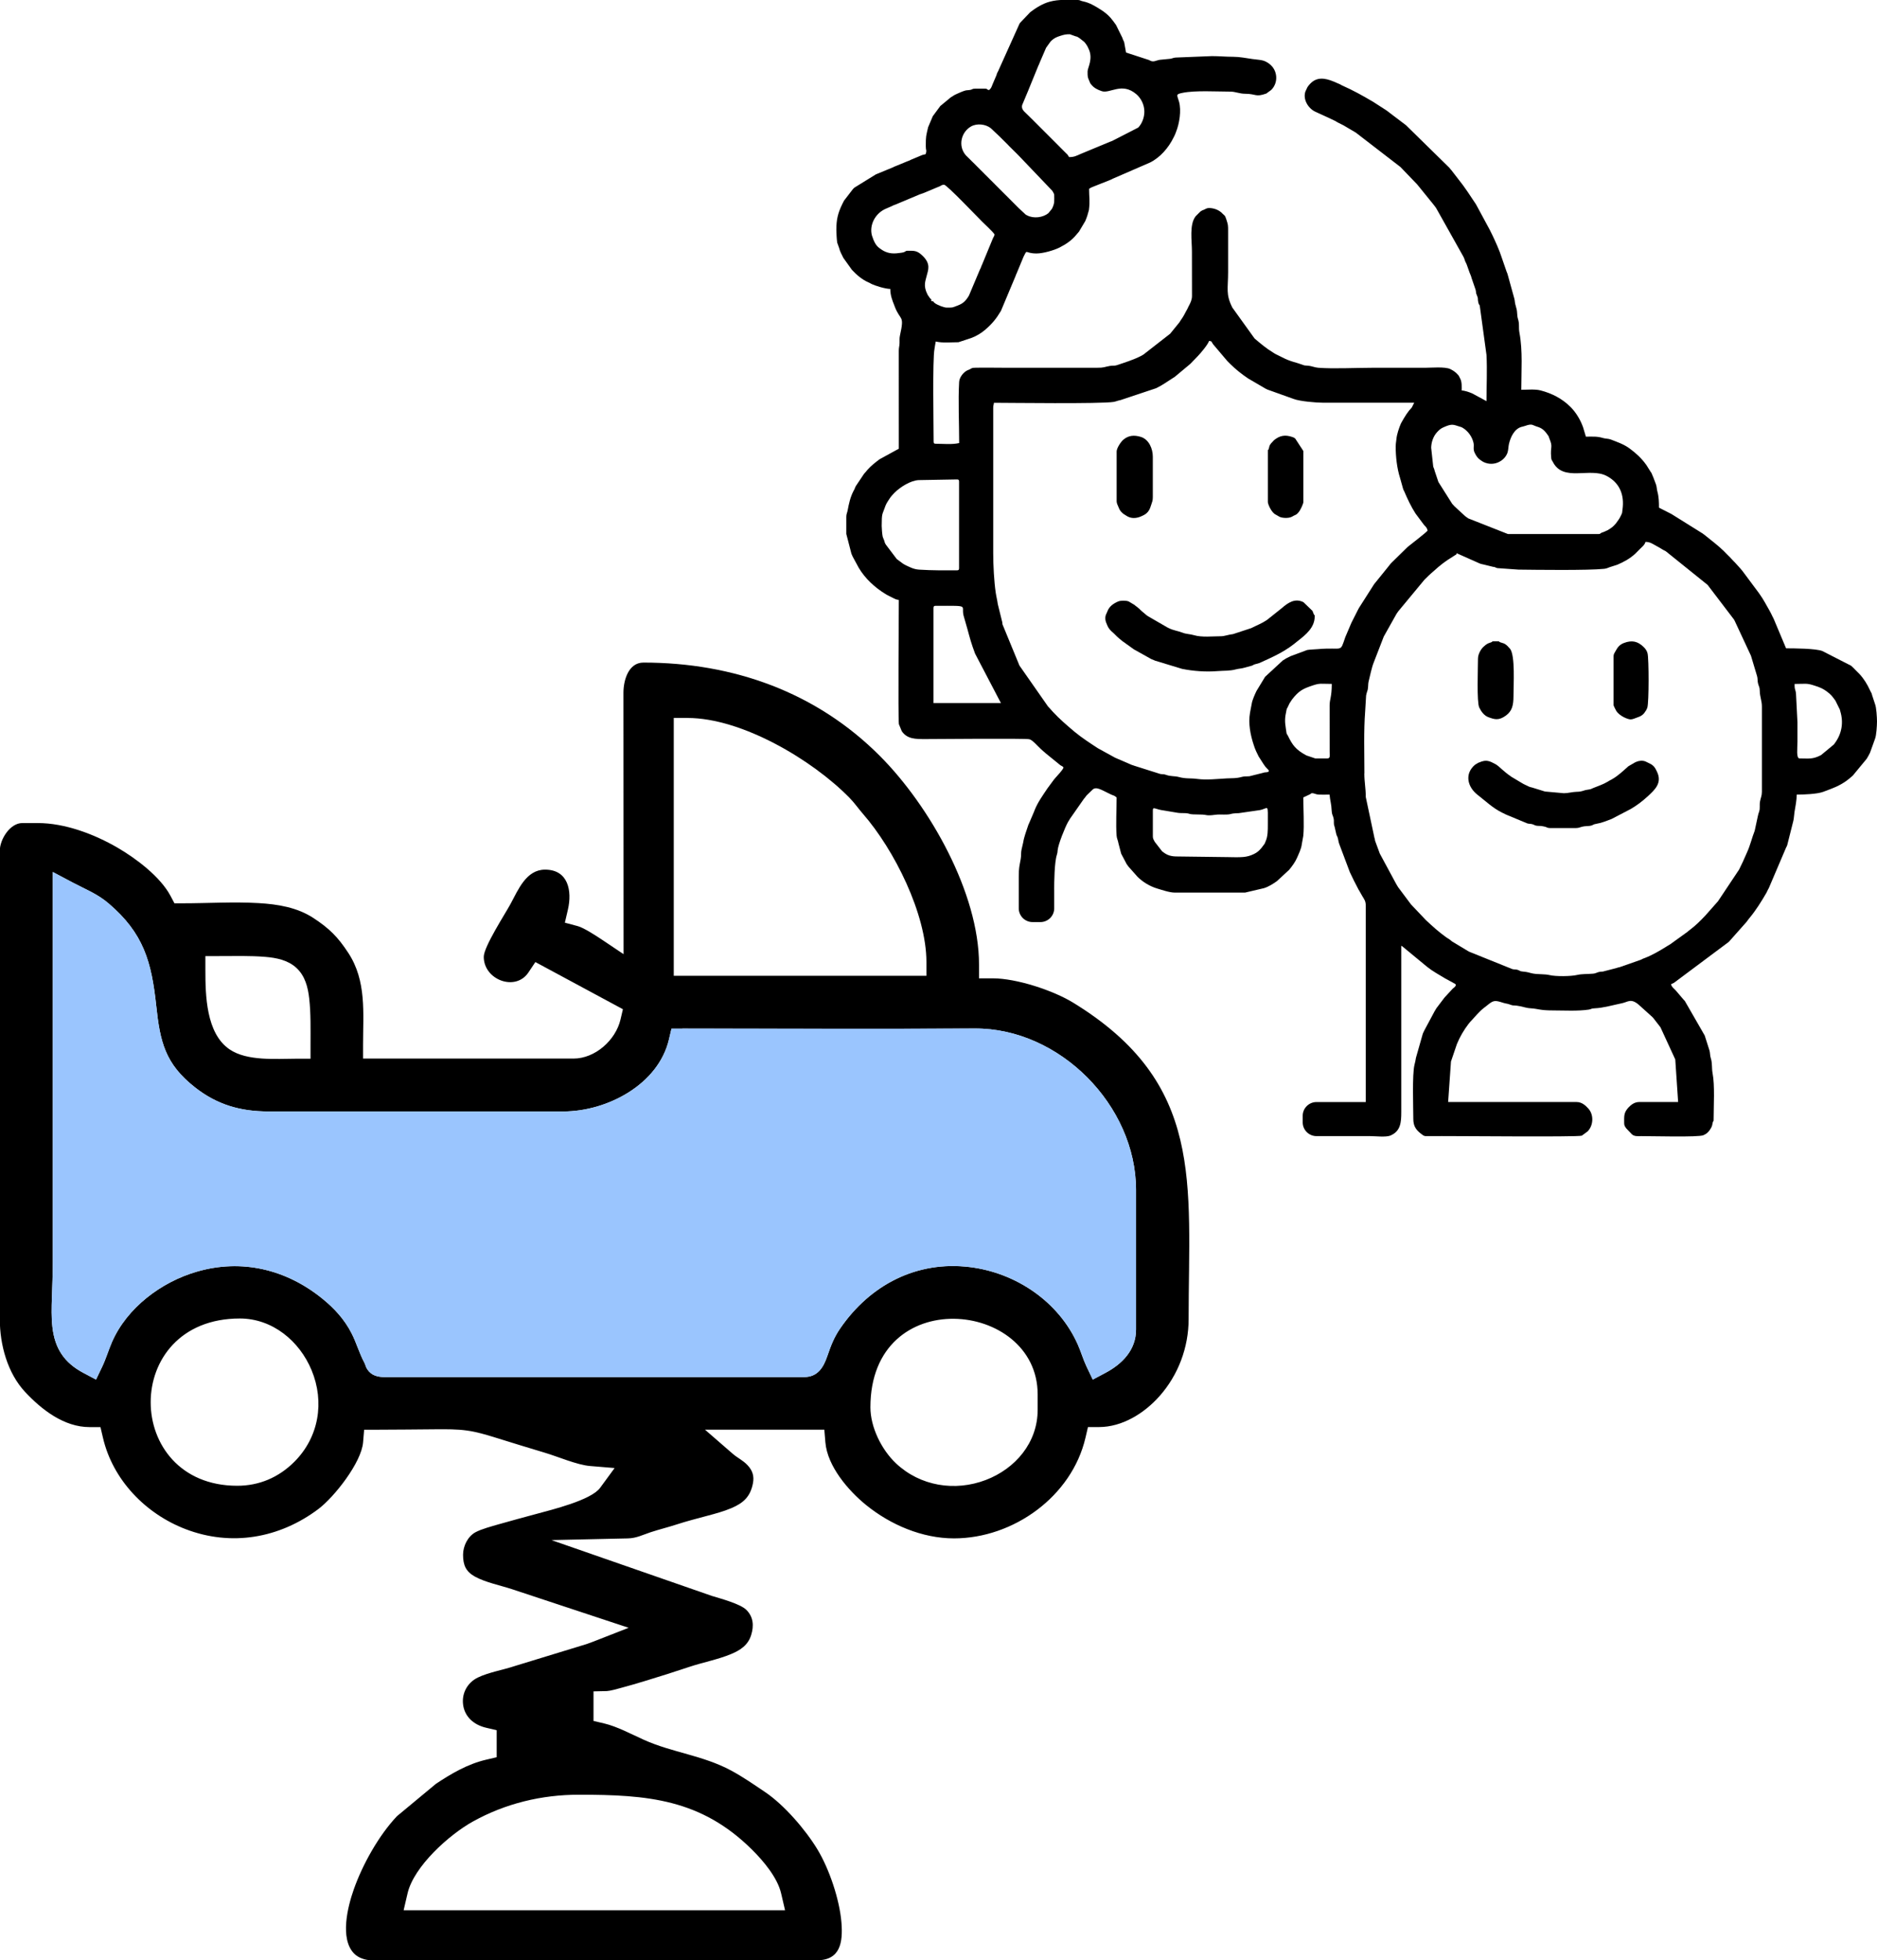 <?xml version="1.0" encoding="UTF-8"?>
<!DOCTYPE svg PUBLIC "-//W3C//DTD SVG 1.1//EN" "http://www.w3.org/Graphics/SVG/1.1/DTD/svg11.dtd">
<!-- Creator: CorelDRAW 2021 (64-Bit) -->
<svg xmlns="http://www.w3.org/2000/svg" xml:space="preserve" width="80.834mm" height="84.404mm" version="1.1" style="shape-rendering:geometricPrecision; text-rendering:geometricPrecision; image-rendering:optimizeQuality; fill-rule:evenodd; clip-rule:evenodd"
viewBox="0 0 610.21 637.16"
 xmlns:xlink="http://www.w3.org/1999/xlink"
 xmlns:xodm="http://www.corel.com/coreldraw/odm/2003">
 <defs>
  <style type="text/css">
   <![CDATA[
    .fil2 {fill:black}
    .fil0 {fill:black}
    .fil1 {fill:#9AC5FE}
   ]]>
  </style>
 </defs>
 <g id="Слой_x0020_1">
  <g id="_2141950196352">
   <path class="fil0" d="M141.55 579.94l-12.49 10.37c-5.91,6.23 -11.23,15.77 -14.07,23.87 -1.93,5.5 -4.57,15.88 0.09,20.75 1.42,1.48 3.77,2.22 5.78,2.22l144.7 0c7.64,0 8.51,-5.81 7.99,-12.28 -0.6,-7.46 -3.94,-17.34 -7.76,-23.69 -3.9,-6.46 -10.89,-14.58 -17.17,-18.78 -3.59,-2.41 -7.15,-4.89 -10.97,-6.94 -9.17,-4.93 -19.04,-5.8 -28.31,-9.96 -3.99,-1.79 -8.7,-4.34 -12.93,-5.33l-3.46 -0.81 0 -9.61 4.36 -0.1c1.19,-0.07 3.28,-0.68 4.47,-1 2.74,-0.73 5.47,-1.53 8.18,-2.36 4.72,-1.43 9.45,-2.93 14.13,-4.5 4.43,-1.48 9.26,-2.37 13.54,-4.15 3.05,-1.26 5.55,-2.91 6.57,-6.19 0.94,-3.02 0.74,-5.91 -1.57,-8.2 -1.97,-1.95 -8.33,-3.65 -11.07,-4.49l-0.08 -0.02 -52.21 -18.16 24.79 -0.55c2.86,-0.06 4.76,-1.11 7.41,-1.99 2.79,-0.92 5.65,-1.61 8.44,-2.52 3.31,-1.08 6.67,-1.94 10.03,-2.84 2.6,-0.69 5.31,-1.42 7.79,-2.47 3.95,-1.67 6.21,-3.73 7.05,-8.08 0.45,-2.32 -0.11,-4.12 -1.7,-5.84 -1.55,-1.67 -3.26,-2.37 -4.85,-3.75l-9.04 -7.85 38.8 0 0.34 4.1c0.65,7.78 7.45,15.7 13.25,20.4 7.95,6.44 18.23,10.83 28.56,10.83 19.31,0 38.31,-13.63 42.75,-32.72l0.81 -3.46 3.55 0c7.62,0 14.77,-4.49 19.69,-10.03 6.1,-6.86 9.48,-15.86 9.48,-25.04 0,-44.42 5.31,-76.63 -37.55,-102.88 -6.52,-3.99 -18.41,-7.9 -26.12,-7.9l-4.47 0 0 -4.47c0,-23.27 -16.06,-51.56 -32.14,-67.72 -20.71,-20.83 -47.77,-30.44 -76.96,-30.44 -4.9,0 -6.5,5.81 -6.5,9.79l0.04 84.98 -6.97 -4.67c-1.82,-1.22 -5.94,-3.91 -7.92,-4.44l-4.19 -1.12 0.98 -4.22c1.44,-6.18 0.08,-13.02 -7.42,-13.02 -6.13,0 -8.73,6.54 -11.21,11.12 -1.77,3.28 -8.72,13.94 -8.72,17.22 0,7.48 10.31,11.38 14.52,5.08l2.26 -3.38 28.46 15.33 -0.78 3.33c-1.57,6.73 -8.25,12.71 -15.29,12.71l-68.41 0 0 -4.47c0,-10.35 1.18,-20.76 -4.8,-29.88 -3.4,-5.19 -6.13,-7.92 -11.33,-11.33 -5.27,-3.46 -11.6,-4.49 -17.79,-4.85 -8.15,-0.48 -16.52,0.06 -24.71,0.06l-2.69 0 -1.26 -2.38c-3.31,-6.26 -11.25,-12.22 -17.26,-15.71 -7.56,-4.39 -17.09,-7.99 -25.9,-7.99l-5.05 0c-3.98,0 -7.3,5.31 -7.3,8.99l0 152.27c0,8.26 2.48,17.51 8.24,23.67 5.4,5.77 12.65,11.4 20.93,11.4l3.55 0 0.81 3.46c3.19,13.7 13.82,24.68 26.8,29.68 14.88,5.73 30.55,3.02 43.22,-6.5 5.16,-3.88 14,-15.08 14.55,-21.69l0.34 -4.1 4.12 0c6.44,0 12.87,-0.1 19.31,-0.14 3.32,-0.02 6.73,-0.05 10.02,0.41 3.09,0.43 6.07,1.31 9.04,2.23 5.4,1.66 10.77,3.36 16.19,4.96 4.28,1.26 10.5,3.99 14.79,4.34l7.96 0.66 -4.72 6.44c-2.96,4.04 -15.85,7.14 -20.67,8.46 -4.12,1.13 -8.27,2.21 -12.37,3.4 -2.14,0.62 -5.52,1.52 -7.46,2.56 -2.53,1.36 -4.05,4.51 -4.05,7.32 0,3.35 0.9,5.45 3.82,7.08 3.4,1.9 8.38,2.89 12.14,4.13l37.87 12.53 -11.56 4.52c-0.67,0.26 -1.36,0.52 -2.05,0.75l-0.12 0.04 -23.13 7.07c-3.74,1.27 -8.69,2.09 -12.19,3.8 -3.3,1.62 -5.19,4.96 -4.79,8.62 0.45,4.14 3.57,6.77 7.48,7.68l3.46 0.81 0 8.78 -3.46 0.81c-6.02,1.4 -11.42,4.59 -16.51,7.98zm81.96 -346.58c17.64,0 40.52,13.58 52.64,25.93 1.67,1.7 2.86,3.48 4.39,5.23 10.17,11.65 20.64,32.54 20.64,48.18l0 4.47 -82.14 0 0 -83.82 4.47 0zm-152.27 77.4c4.91,0 10.09,-0.16 14.97,0.25 3.64,0.3 7.38,1.03 10.16,3.59 2.82,2.61 3.75,6.29 4.16,9.98 0.55,4.86 0.42,10.16 0.42,15.06l0 4.47 -4.47 0c-6.7,0 -16.15,0.88 -21.89,-3.06 -7.6,-5.22 -7.82,-17.57 -7.82,-25.81l0 -4.47 4.47 0zm150.59 23.56c31.69,0 63.37,0.15 95.06,-0.02 27.55,-0.15 52.43,24.98 52.43,52.45l0 45.43c0,6.6 -4.48,11.15 -9.95,14.05l-4.11 2.18 -2.01 -4.2c-1.14,-2.39 -1.84,-4.93 -2.92,-7.33 -6.23,-13.87 -20.07,-23.18 -35,-25.03 -17.31,-2.14 -32.46,5.76 -42.21,19.97 -2.02,2.95 -2.98,5.55 -4.13,8.87 -1.28,3.73 -3.1,6.9 -7.62,6.9l-136.28 0c-2.28,0 -4.35,-0.48 -5.69,-2.53 -0.55,-0.84 -0.57,-1.46 -0.95,-2.16 -1.64,-3.02 -2.57,-6.46 -4.17,-9.57 -2.32,-4.52 -5.6,-8.09 -9.53,-11.27 -11.74,-9.49 -26.16,-12.97 -40.75,-8.73 -11.54,3.34 -22.72,11.7 -27.6,22.9 -1.14,2.63 -1.93,5.39 -3.17,7.98l-2.01 4.2 -4.11 -2.18c-6.25,-3.31 -9.28,-7.96 -10.07,-14.89 -0.36,-3.13 -0.27,-6.37 -0.17,-9.51 0.12,-3.84 0.29,-7.67 0.29,-11.51l0 -126.89 6.57 3.48c4.08,2.16 7.9,3.61 11.5,6.67 11.52,9.78 14.04,19.1 15.57,33.39 1.24,11.6 2.83,18.81 12.63,26.49 7.16,5.62 14.76,7.8 23.82,7.8l95.9 0c14.21,0 30.91,-8.74 34.34,-23.46l0.81 -3.46 3.55 0zm-144.7 148.6c-37.31,0 -38.02,-54.37 0.84,-54.37 10.58,0 19.39,7.3 23.33,16.81 4.28,10.33 2.37,21.79 -5.61,29.77 -5.05,5.05 -11.38,7.79 -18.55,7.79zm205.84 -25.5c0,-40.39 54.37,-34.94 54.37,-4.21l0 5.05c0,10.61 -7.22,19.11 -16.86,22.78 -10.01,3.82 -21.32,2.02 -29.2,-5.41 -4.67,-4.4 -8.31,-11.72 -8.31,-18.22zm-94.8 125.92c22.32,0 39.72,1.37 56.37,17.91 3.68,3.66 8.21,9.04 9.4,14.15l1.28 5.49 -124 0 1.28 -5.49c2.05,-8.8 13.56,-19.09 21.26,-23.36 10.58,-5.87 22.33,-8.7 34.41,-8.7z"/>
   <path class="fil1" d="M221.83 334.31c31.69,0 63.37,0.15 95.06,-0.02 27.55,-0.15 52.43,24.98 52.43,52.45l0 45.43c0,6.6 -4.48,11.15 -9.95,14.05l-4.11 2.18 -2.01 -4.2c-1.14,-2.39 -1.84,-4.93 -2.92,-7.33 -6.23,-13.87 -20.07,-23.18 -35,-25.03 -17.31,-2.14 -32.46,5.76 -42.21,19.97 -2.02,2.95 -2.98,5.55 -4.13,8.87 -1.28,3.73 -3.1,6.9 -7.62,6.9l-136.28 0c-2.28,0 -4.35,-0.48 -5.69,-2.53 -0.55,-0.84 -0.57,-1.46 -0.95,-2.16 -1.64,-3.02 -2.57,-6.46 -4.17,-9.57 -2.32,-4.52 -5.6,-8.09 -9.53,-11.27 -11.74,-9.49 -26.16,-12.97 -40.75,-8.73 -11.54,3.34 -22.72,11.7 -27.6,22.9 -1.14,2.63 -1.93,5.39 -3.17,7.98l-2.01 4.2 -4.11 -2.18c-6.25,-3.31 -9.28,-7.96 -10.07,-14.89 -0.36,-3.13 -0.27,-6.37 -0.17,-9.51 0.12,-3.84 0.29,-7.67 0.29,-11.51l0 -126.89 6.57 3.48c4.08,2.16 7.9,3.61 11.5,6.67 11.52,9.78 14.04,19.1 15.57,33.39 1.24,11.6 2.83,18.81 12.63,26.49 7.16,5.62 14.76,7.8 23.82,7.8l95.9 0c14.21,0 30.91,-8.74 34.34,-23.46l0.81 -3.46 3.55 0z"/>
   <g>
    <path class="fil2" d="M342.71 289.22c0,-2.38 0.07,-8.91 0.87,-11.36 0.21,-0.65 0.2,-0.82 0.27,-1.57 0.18,-1.84 2.34,-7.3 3.36,-9.1 0.26,-0.45 0.47,-0.74 0.7,-1.15l4.46 -6.39c0.05,-0.05 0.17,-0.19 0.22,-0.25 0.18,-0.22 0.21,-0.28 0.4,-0.52 0.37,-0.47 0.02,-0.07 0.42,-0.5l1.77 -1.71c1.16,-1.13 2.87,0.06 5.41,1.27 0.64,0.3 0.57,0.3 1.27,0.57 0.62,0.24 0.14,-0.01 0.63,0.29 0.13,0.08 0.31,0.25 0.52,0.4 0,3.78 -0.29,8.84 0,12.46 0.08,0.98 0.42,1.38 0.59,2.41l0.86 3.29c0.02,0.06 0.04,0.12 0.06,0.17l1.75 3.32c0.23,0.35 0.36,0.49 0.58,0.8l2.93 3.3c1.65,1.68 4.04,3.13 6.34,3.82 1.65,0.49 4.1,1.35 5.8,1.35l22.85 0 6.17 -1.45c1.47,-0.45 2.93,-1.39 4.19,-2.28l3.96 -3.66c0.88,-1.06 1.93,-2.47 2.49,-3.74 0.61,-1.4 1.47,-3.09 1.63,-4.6l0.49 -2.74c0.33,-3.41 0,-8.83 0,-12.46l2.04 -0.96c0.44,-0.18 0.51,-0.42 0.73,-0.42 0.95,0 1.15,0.44 2.53,0.47 1.06,0.03 2.18,-0.01 3.24,-0.01 0.16,1.99 0.58,2.84 0.69,5.31 0.05,1.24 0.39,1.37 0.61,2.39 0.25,1.17 -0.1,1.64 0.32,2.68l0.56 2.45c0.12,0.53 0.32,0.74 0.4,0.98 0.29,0.78 0.26,1.55 0.62,2.39l3.28 8.72c0.02,0.05 0.04,0.12 0.06,0.17l0.14 0.32c0.18,0.41 0.05,0.01 0.3,0.62l0.83 1.71c0.03,0.06 0.12,0.25 0.15,0.31l1.49 2.89c0.23,0.37 0.06,0.06 0.27,0.42 0.03,0.04 0.06,0.1 0.08,0.15l0.75 1.33c0.73,1.26 1.22,1.69 1.22,3.39l0 63.7 -16.04 0c-2.46,0 -4.47,2.01 -4.47,4.47l0 2.13c0,2.46 2.01,4.47 4.47,4.47l17.42 0c1.78,0 5.03,0.41 6.55,-0.15 0.05,-0.02 0.11,-0.05 0.16,-0.07 3.25,-1.42 3.45,-4.26 3.45,-7.63l0 -54c0.5,0.18 0.2,0.09 0.56,0.36l7.84 6.47c1.68,1.36 3.77,2.5 5.61,3.62 0.04,0.03 0.1,0.06 0.14,0.09l2.69 1.46c0.04,0.03 0.1,0.06 0.14,0.09 0.51,0.31 0.38,0.05 0.79,0.6 -0.19,0.71 -0.53,0.75 -1.06,1.25l-2.55 2.76c-0.03,0.04 -0.08,0.09 -0.11,0.12l-2.59 3.41c-0.03,0.04 -0.07,0.1 -0.09,0.14l-0.43 0.72c-0.03,0.04 -0.06,0.1 -0.09,0.14l-3.38 6.31c-0.02,0.05 -0.05,0.11 -0.07,0.16 -0.19,0.42 -0.27,0.48 -0.43,0.95l-2.2 7.73c-0.09,0.72 -0.29,1.51 -0.48,2.29 -0.79,3.15 -0.38,14.07 -0.38,17.63 0,2.1 0.75,3.35 2.18,4.52l0.26 0.21c0.04,0.03 0.09,0.07 0.13,0.1l0.66 0.49c0.57,0.3 0.79,0.25 1.84,0.23 7.37,-0.09 48.32,0.37 49.72,-0.15l1.86 -1.37c1.91,-1.9 2.08,-5.39 0.28,-7.4 -0.91,-1.02 -2.13,-2.16 -3.84,-2.16l-41.77 0 0.92 -13.16 1.93 -5.68c0.97,-2.38 2.28,-4.59 3.8,-6.58 0.16,-0.21 0.36,-0.45 0.52,-0.63l0.34 -0.35c1.29,-1.41 2.59,-3.01 4.12,-4.19l1.04 -0.81c2.13,-1.77 2.55,-1.7 5.26,-0.84 0.88,0.28 1.29,0.22 2.2,0.57 1.06,0.41 0.95,0.2 2.19,0.35 1.65,0.2 2.87,0.76 4.45,0.85 2.64,0.16 2.9,0.7 7.38,0.7 3.76,0 7.8,0.27 11.51,-0.26 1.04,-0.15 0.61,-0.38 2.1,-0.44 2.65,-0.1 6.05,-1.09 8.75,-1.64 1.96,-0.4 2.85,-1.68 5.39,0.43l4.49 4.05c0.13,0.14 0.23,0.26 0.33,0.36l2.22 2.86c0.03,0.04 0.07,0.1 0.1,0.14l4.8 10.43 0.93 13.84 -12.69 0c-1.42,0 -2.58,0.83 -3.49,1.82 -1.55,1.72 -1.36,2.79 -1.36,5.1 0,0.81 0.35,1.14 0.67,1.64l1.92 2.01c0.88,0.65 1.81,0.52 2.95,0.51 3.02,-0.02 18.75,0.43 20.24,-0.3 0.28,-0.14 0.52,-0.27 0.75,-0.4 0.86,-0.51 1.81,-1.84 2.06,-2.79 0.1,-0.37 0.1,-0.57 0.2,-0.95 0.23,-0.84 0.29,0.03 0.29,-1.1 0,-4.25 0.42,-10.96 -0.34,-14.9 -0.32,-1.69 -0.04,-3.25 -0.59,-4.94 -0.29,-0.87 -0.17,-1.68 -0.45,-2.55l-1.34 -4.2c-0.31,-1.06 -0.04,-0.21 -0.41,-0.97l-6.24 -10.84c-0.39,-0.42 -0.26,-0.23 -0.66,-0.73l-2.23 -2.61c-0.03,-0.03 -0.08,-0.09 -0.11,-0.12 -0.63,-0.67 -1.26,-1.04 -1.48,-1.98 0.36,-0.17 0.59,-0.23 0.95,-0.44l17.84 -13.32 5.75 -6.48c0.27,-0.36 0.42,-0.57 0.69,-0.93 0.08,-0.11 0.21,-0.26 0.31,-0.38 2.09,-2.52 3.83,-5.33 5.47,-8.15l0.53 -1.09c0.12,-0.25 0.15,-0.28 0.25,-0.44l5.52 -12.95c0.16,-0.48 0.33,-0.48 0.49,-1.12l1.95 -7.74c0.21,-0.75 0.25,-2.03 0.38,-2.85 0.31,-1.8 0.73,-3.96 0.73,-5.73 2.19,0 6.65,-0.17 8.58,-0.89 3.9,-1.46 6.42,-2.3 9.68,-5.32l4.49 -5.44c0.47,-0.79 0.66,-1.1 1.07,-1.93l1.65 -4.59c0.41,-0.96 0.63,-4.2 0.63,-5.62 -0.01,-1.32 -0.21,-4.64 -0.63,-5.61l-0.97 -2.95c-0.09,-0.28 -0.02,-0.2 -0.15,-0.54l-0.48 -0.91c-0.02,-0.05 -0.05,-0.11 -0.07,-0.16 -0.85,-1.88 -1.97,-3.69 -3.35,-5.19l-2.3 -2.31c-0.28,-0.26 -0.14,-0.15 -0.48,-0.44l-9.32 -4.76c-2.06,-0.86 -9.52,-0.89 -11.81,-0.89l-3.96 -9.43c-0.17,-0.4 -0.26,-0.54 -0.46,-0.93 -0.16,-0.3 -0.3,-0.64 -0.45,-0.94 -0.13,-0.26 -0.29,-0.56 -0.48,-0.9 -1.05,-1.82 -2.05,-3.78 -3.29,-5.48 -0.08,-0.11 -0.23,-0.32 -0.29,-0.41l-5.22 -7.01c-0.27,-0.32 -0.4,-0.49 -0.63,-0.76l-1.86 -2.06c-0.1,-0.09 -0.19,-0.18 -0.35,-0.34l-1.34 -1.43c-0.17,-0.17 -0.22,-0.22 -0.35,-0.34l-0.81 -0.81c-0.03,-0.03 -0.08,-0.08 -0.12,-0.12l-0.46 -0.47c-0.03,-0.03 -0.08,-0.08 -0.11,-0.12 -1.86,-1.83 -3.98,-3.41 -6.01,-5.06l-0.52 -0.4c-0.16,-0.12 -0.22,-0.17 -0.4,-0.3l-10.09 -6.3c-0.05,-0.02 -0.11,-0.05 -0.15,-0.08 -0.05,-0.02 -0.1,-0.06 -0.15,-0.08l-3.82 -1.95c0,-1.76 -0.05,-3.58 -0.52,-5.25 -0.24,-0.85 -0.16,-1.47 -0.46,-2.31l-0.82 -2.18c-0.16,-0.36 -0.23,-0.52 -0.41,-0.97 -0.38,-0.91 -0.05,-0.22 -0.48,-0.91 -0.03,-0.04 -0.06,-0.1 -0.09,-0.14l-1.34 -2.13c-0.03,-0.04 -0.07,-0.09 -0.1,-0.13 -1.49,-2.07 -3.3,-3.74 -5.37,-5.24 -0.04,-0.03 -0.09,-0.07 -0.13,-0.1 -1.87,-1.32 -3.87,-1.98 -5.97,-2.8 -0.8,-0.31 -1.6,-0.21 -2.52,-0.48 -1.91,-0.57 -3.1,-0.44 -5.56,-0.44l-0.26 -0.89c-0.02,-0.06 -0.03,-0.12 -0.05,-0.18 -0.02,-0.06 -0.04,-0.12 -0.06,-0.17l-0.53 -1.78c-0.83,-2.36 -2.19,-4.66 -3.92,-6.46 -0.03,-0.03 -0.08,-0.08 -0.12,-0.12 -2.72,-2.75 -6.11,-4.48 -9.8,-5.43 -1.84,-0.47 -4.33,-0.2 -6.26,-0.2 0,-6.03 0.51,-12.69 -0.6,-18.55 -0.34,-1.81 0.09,-2.77 -0.5,-4.58 -0.31,-0.96 -0.16,-2.2 -0.46,-3.23 -0.77,-2.67 -0.4,-2.08 -0.69,-3.23l-2.2 -7.96c-0.12,-0.42 -0.14,-0.37 -0.32,-0.83l-1.66 -4.8c-0.61,-1.99 -2.08,-5.26 -3,-7.15 -0.32,-0.67 -0.48,-0.98 -0.84,-1.7l-4.45 -8.24c-1.83,-2.74 -3.64,-5.59 -5.71,-8.14 -0.27,-0.33 -0.09,-0.1 -0.3,-0.39l-2.01 -2.6c-0.3,-0.32 -0.36,-0.4 -0.63,-0.76l-14.1 -13.83 -4.73 -3.58c-0.04,-0.03 -0.09,-0.07 -0.13,-0.1 -0.04,-0.03 -0.09,-0.07 -0.13,-0.1l-0.92 -0.7c-0.04,-0.03 -0.09,-0.07 -0.13,-0.1 -0.04,-0.03 -0.09,-0.07 -0.13,-0.1 -0.2,-0.14 -0.23,-0.16 -0.41,-0.28l-4.21 -2.71c-0.04,-0.03 -0.1,-0.06 -0.15,-0.08 -3.15,-1.86 -6.31,-3.62 -9.67,-5.1 -0.05,-0.02 -0.11,-0.05 -0.16,-0.07l-0.59 -0.33c-0.05,-0.02 -0.1,-0.06 -0.15,-0.08l-2.1 -0.9c-2.81,-1.15 -5.45,-1.54 -7.62,0.82l-0.53 0.62c-0.32,0.43 -0.24,0.33 -0.51,0.88l-0.44 0.94c-0.89,2.59 0.93,5.51 3.2,6.57l3.32 1.52c0.49,0.2 0.57,0.25 0.95,0.43l2.34 1.12c0.04,0.02 0.1,0.06 0.14,0.09 0.04,0.03 0.1,0.07 0.14,0.09 0.04,0.03 0.1,0.07 0.14,0.09l0.6 0.32c0.44,0.22 0.98,0.47 1.54,0.77l3.92 2.31c0.04,0.03 0.1,0.06 0.14,0.09l14.47 11.15 5.43 5.65c0.17,0.2 0.14,0.19 0.31,0.38l4.75 5.86c0.41,0.52 0.75,0.93 1.1,1.44l8.79 15.67c0.21,0.45 0.19,0.3 0.37,0.78 0.19,0.49 0.13,0.52 0.36,1.02 0.02,0.05 0.06,0.1 0.08,0.15 0.02,0.05 0.06,0.1 0.08,0.15l0.22 0.47c0.15,0.39 0.19,0.58 0.37,1.02l0.6 1.7c0.29,0.8 0.41,0.82 0.68,1.86l1.3 3.78c0.27,1.19 -0.04,0.72 0.45,1.86 0.48,1.11 0.14,1 0.4,2.14 0.3,1.32 0.47,0.39 0.6,1.94l2.08 15.23c0.26,4.96 -0,10.03 -0,15l-4.64 -2.51c-0.9,-0.38 -2.38,-0.93 -3.43,-0.95 0,-1.26 0.1,-2.65 -0.41,-3.74 -0.02,-0.05 -0.05,-0.11 -0.08,-0.15l-0.38 -0.77c-0.35,-0.57 -0.03,-0.07 -0.3,-0.4 -0.73,-0.88 -1.48,-1.37 -2.5,-1.89 -1.73,-0.86 -6.34,-0.43 -8.34,-0.43 -5.77,0 -11.54,0 -17.31,0 -5.31,0 -12.19,0.38 -17.3,-0.01 -1.28,-0.1 -2.04,-0.58 -3.48,-0.68 -1,-0.07 -0.92,-0.02 -1.74,-0.33 -1.98,-0.76 -3.74,-0.94 -6.43,-2.34l-2.16 -1.07c-0.42,-0.22 -0.33,-0.19 -0.72,-0.43 -0.04,-0.03 -0.1,-0.06 -0.14,-0.09 -2.19,-1.31 -4.11,-2.94 -6.04,-4.58l-7.24 -10.07c-2.18,-4.36 -1.36,-6.12 -1.36,-11.56l0 -13.16c0.01,-2.15 -0.03,-2.16 -0.55,-3.83 -0.5,-1.6 -0.63,-1.28 -1.27,-1.96 -0.37,-0.39 -0.15,-0.19 -0.6,-0.55 -1.03,-0.82 -2.47,-1.27 -3.8,-1.27 -0.71,0 -1.08,0.31 -1.72,0.59 -0.56,0.24 -0.32,0.07 -0.79,0.37 -0.38,0.23 0.01,-0.03 -0.4,0.3l-1.39 1.38c-0.03,0.04 -0.08,0.09 -0.1,0.13 -2.01,2.7 -1.14,7.77 -1.14,11.32l0.02 14.55c-0.03,1.31 -0.54,2.25 -1.09,3.29 -0.02,0.05 -0.06,0.1 -0.08,0.15l-0.22 0.47c-0.02,0.05 -0.05,0.11 -0.07,0.16l-0.65 1.19c-0.3,0.59 -0.54,1.05 -0.91,1.63l-0.56 0.82c-0.03,0.04 -0.06,0.1 -0.09,0.14l-0.27 0.42c-0.03,0.04 -0.06,0.1 -0.09,0.14 -0.03,0.04 -0.07,0.1 -0.09,0.14l-2.9 3.57c-0.03,0.03 -0.08,0.08 -0.11,0.12l-8.69 6.77c-0.05,0.02 -0.11,0.06 -0.15,0.08l-0.29 0.17c-0.04,0.02 -0.1,0.06 -0.14,0.09 -0.05,0.02 -0.1,0.06 -0.15,0.08 -2.53,1.29 -5.25,2.12 -7.84,3 -0.8,0.28 -1.38,0.09 -2.29,0.25 -1.82,0.32 -1.87,0.62 -4.24,0.6l-29.77 -0c-3.21,0 -6.51,-0.08 -9.71,-0.01 -1.37,0.03 -1,0.12 -1.97,0.57 -0.05,0.02 -0.11,0.05 -0.16,0.07 -0.26,0.12 -0.22,0.07 -0.49,0.2 -1.35,0.66 -2.6,2.3 -2.68,3.78 -0.36,6.14 0.01,13.58 0.01,19.86 -2.36,0.55 -5.17,0.23 -7.62,0.23 -0.53,0 -0.69,-0.16 -0.69,-0.69 0,-5.2 -0.4,-26.7 0.29,-30.17 0.13,-0.65 0.23,-1.65 0.4,-2.37 2.29,0.53 5.01,0.23 7.39,0.23l3.99 -1.32c1.33,-0.54 -1.06,0.42 0.34,-0.12 1.55,-0.6 3.07,-1.51 4.33,-2.59 2.27,-1.94 3.63,-3.61 5.15,-6.16l4.84 -11.54c0.55,-1.51 -0.43,0.97 0.13,-0.34 0.02,-0.05 0.05,-0.11 0.07,-0.16l2.3 -5.55c1.39,-2.71 0.27,-1.07 4.23,-1.07 2.11,0 5.64,-1 7.51,-1.95 2.13,-1.08 3.98,-2.35 5.49,-4.21l0.74 -0.87c0.03,-0.04 0.07,-0.1 0.1,-0.13l1.98 -3.33c0.37,-0.78 0.39,-0.99 0.7,-1.84l0.51 -1.8c0.38,-3.03 0.05,-4.14 0.05,-6.87 0.39,-0.26 0.48,-0.37 1.03,-0.58l5.94 -2.36c0.39,-0.15 0.37,-0.18 0.47,-0.23 0.06,-0.03 0.24,-0.12 0.31,-0.15 0.05,-0.02 0.11,-0.05 0.16,-0.07l11.91 -5.17c3.28,-1.63 6.02,-4.79 7.62,-8.08 0.2,-0.42 0.15,-0.29 0.31,-0.61 0.32,-0.63 0.26,-0.62 0.54,-1.31 1.07,-2.63 1.76,-6.91 0.96,-9.76 -0.63,-2.24 -1.23,-2.41 1.15,-2.89 4.13,-0.84 11.05,-0.4 15.53,-0.4 1.68,0 2.89,0.69 4.84,0.7 3.63,0.02 3.29,1.19 6.86,-0.08l1.6 -1.17c2.41,-2.41 2.07,-6.43 -0.6,-8.46 -1.85,-1.41 -2.88,-1.21 -5.57,-1.59 -1.99,-0.28 -4.11,-0.72 -6.2,-0.72 -2.63,-0 -4.36,-0.22 -6.93,-0.22l-11.76 0.47c-0.82,0.06 -1.06,0.28 -1.68,0.39l-3.57 0.35c-1.1,0.18 -1.95,0.86 -3.11,0.24 -0.06,-0.03 -0.24,-0.14 -0.3,-0.17l-7.49 -2.44 -0.6 -3.32c-0.12,-0.41 -0.23,-0.53 -0.28,-0.65 -0.21,-0.48 -0.09,-0.14 -0.32,-0.83l-2.06 -4.17c-0.54,-0.75 -1.21,-1.69 -1.8,-2.35 -0.96,-1.08 -2.1,-1.96 -3.3,-2.71 -1.83,-1.15 -3.56,-2.19 -5.69,-2.62 -0.84,-0.17 -0.86,-0.43 -1.65,-0.43 -3.2,0 -6.1,-0.27 -9.13,0.56 -2.28,0.62 -4.46,1.97 -6.3,3.39l-3.27 3.43c-0.03,0.04 -0.07,0.09 -0.1,0.13 -0.03,0.04 -0.07,0.1 -0.1,0.13l-6.81 15.12c-0.17,0.46 -0.02,0.08 -0.22,0.47l-0.31 0.61c-0.1,0.25 -0.07,0.27 -0.16,0.53 -0.02,0.06 -0.04,0.12 -0.06,0.17 -0.02,0.05 -0.05,0.11 -0.07,0.16l-0.97 2.26c-0.02,0.05 -0.05,0.11 -0.07,0.16 -0.02,0.05 -0.05,0.11 -0.07,0.16 -0.38,0.96 -0.5,1.48 -1.22,2.01 -0.98,-0.26 -0.4,-0.46 -1.15,-0.46l-3.46 0c-0.84,0 -0.77,0.26 -1.45,0.39 -0.83,0.16 -1.1,0.04 -1.81,0.26 -0.84,0.26 -2.1,0.82 -2.78,1.14 -0.71,0.33 -0.59,0.28 -1.18,0.67 -0.4,0.26 -0.16,0.1 -0.58,0.35l-3.41 2.82 -2.45 3.32 -1.51 3.57c-0.68,2.95 -0.76,2.84 -0.76,6.17 0,1.6 0.36,0.98 0,2.54 -0.58,0.28 -0.64,0.13 -1.25,0.37l-3.58 1.5c-0.67,0.31 -0.2,0.18 -1.13,0.49l-3.6 1.48c-0.69,0.26 -0.57,0.23 -1.12,0.5l-5.39 2.22c-0.05,0.02 -0.11,0.05 -0.17,0.07l-6.99 4.32c-0.25,0.24 -0.23,0.23 -0.46,0.46l-2.91 3.78c-0.14,0.25 -0.09,0.19 -0.23,0.46 -0.14,0.27 -0.17,0.31 -0.31,0.61 -1.43,2.93 -1.94,5.01 -1.94,8.44 0,0.81 0.14,3.29 0.28,4.11l0.61 1.7c0.29,1.21 0.86,2.17 1.38,3.24l2.79 3.9c1.51,1.63 3.34,3.2 5.38,4.08l0.32 0.14c0.05,0.02 0.11,0.05 0.15,0.08 0.05,0.02 0.1,0.06 0.15,0.08 0.05,0.02 0.1,0.06 0.14,0.09 1.5,0.78 4.88,1.74 6.34,1.74 0,2.06 0.64,3.71 1.32,5.38 0.54,1.33 -0.42,-1.06 0.12,0.34 1.89,4.91 3.23,2.5 1.7,9.42 -0.2,0.91 -0.1,1.44 -0.13,2.41 -0.03,1.16 -0.23,1.28 -0.25,2.52l0.01 31.86 -6.26 3.43c-1.4,1.05 -2.79,2.14 -3.94,3.44 -0.25,0.28 -0.29,0.36 -0.52,0.63l-0.54 0.61c-0.03,0.04 -0.07,0.09 -0.1,0.13l-2.41 3.6c-0.23,0.4 -0.1,0.03 -0.42,0.74l-0.13 0.34c-0.02,0.05 -0.04,0.12 -0.06,0.17l-0.4 0.75c-1.01,1.97 -1.45,4.05 -1.86,6.22 -0.16,0.85 -0.43,1.12 -0.43,2.1l0 5.54 1.66 6.42c0.19,0.43 0.22,0.46 0.42,0.96l1.94 3.59c2.08,3.53 5.25,6.45 8.74,8.57 0.38,0.23 0.07,0.05 0.43,0.26l1.99 1.01c0.57,0.26 1.01,0.57 1.89,0.64 0,4.24 -0.27,37.93 0.02,40.37l0.94 2.29c1.78,2.6 4.46,2.57 7.81,2.57 3.13,0 32.08,-0.28 33.65,0.05 1.04,0.22 2.73,2.24 3.63,3.06l0.84 0.77c0.09,0.07 0.29,0.24 0.38,0.31 0.05,0.04 0.2,0.17 0.25,0.22 0.03,0.03 0.08,0.08 0.12,0.11 0.03,0.03 0.08,0.08 0.12,0.11l4.71 3.83c0.75,0.51 0.47,0.12 1.08,0.76 -0.22,0.84 -2.09,2.73 -2.74,3.49 -0.03,0.04 -0.07,0.09 -0.1,0.13 -0.04,0.05 -0.17,0.2 -0.21,0.25 -0.03,0.04 -0.07,0.09 -0.11,0.13l-2.06 2.79c-1.52,2.29 -3.18,4.54 -4.19,7.12 -0.11,0.29 -0.06,0.21 -0.19,0.5l-1.66 3.88c-0.18,0.4 -0.06,0.03 -0.21,0.48 -0.56,1.68 -1.4,3.93 -1.63,5.53l-0.56 2.44c-0.22,0.95 -0.07,1.89 -0.26,2.98 -0.41,2.38 -0.64,2.8 -0.64,5.83l0 10.24c0,2.46 2.01,4.47 4.47,4.47l2.59 0c2.46,0 4.47,-2.01 4.47,-4.47l0 -6.09zm57.47 -10.62l-18 -0.23c-2.09,-0.08 -3.11,-0.68 -4.36,-1.64l-2.42 -3.12c-0.29,-0.6 -0.61,-0.97 -0.61,-1.7l0 -8.54c0,-1.34 0.87,-0.26 3.62,0.07l4.55 0.76c0.9,0.13 1.55,0.04 2.44,0.1 2.01,0.15 0.33,0.44 4.86,0.45 2.35,0 1.58,0.53 4.9,0.07 0.88,-0.12 1.81,-0.07 2.71,-0.06 3,0.02 1.47,-0.38 4.85,-0.46l6.85 -0.99c2.93,-0.59 2.6,-2.47 2.6,4.68 0,1.89 0.02,3.87 -0.73,5.5 -0.08,0.18 -0.15,0.37 -0.2,0.49 -0.02,0.05 -0.05,0.11 -0.07,0.16 -0.02,0.05 -0.06,0.1 -0.08,0.15l-0.99 1.32c-0.76,0.89 -1.34,1.43 -2.42,1.96 -2.45,1.2 -4.2,1.05 -7.49,1.05zm43.39 -27.23c0,-6.7 -0.26,-13.64 0.25,-20.29l0.3 -5.01c0.15,-0.91 0.44,-1.48 0.54,-2 0.18,-0.93 0.08,-1.78 0.26,-2.5 0.47,-1.86 1.02,-4.67 1.72,-6.35l3.22 -8.32 4.15 -7.39c0.27,-0.4 0.28,-0.43 0.57,-0.82l8.47 -10.22c0.03,-0.03 0.08,-0.08 0.12,-0.12 0.03,-0.03 0.08,-0.08 0.12,-0.12 0.03,-0.03 0.08,-0.08 0.12,-0.12l1.05 -1.03c0.33,-0.3 0.4,-0.37 0.72,-0.66l1.11 -0.97c1.74,-1.61 3.73,-3.15 5.78,-4.37 0.26,-0.15 0.71,-0.44 0.84,-0.54 0.7,-0.52 0.38,0.06 0.66,-0.72l7.51 3.34c0.61,0.23 0.84,0.21 1.47,0.38l2.78 0.68c1.12,0.16 0.42,0.13 1.42,0.43l6.89 0.49c5.77,0.07 22.58,0.3 27.91,-0.26 0.88,-0.09 1.36,-0.44 2.12,-0.65l2.1 -0.67c2.13,-0.9 4.14,-2.01 5.86,-3.6l1.38 -1.39c0.71,-0.76 1.65,-1.37 1.94,-2.44 1.53,0 2.37,0.69 3.53,1.32 0.19,0.1 0.29,0.15 0.46,0.24 0.66,0.35 1.11,0.67 1.74,1.03 0.34,0.2 0.54,0.28 0.9,0.48l13.56 10.91 8.58 11.26c0.03,0.04 0.06,0.1 0.08,0.15 0.03,0.04 0.06,0.1 0.08,0.15 0.02,0.05 0.06,0.1 0.08,0.15l5.28 11.33 1.97 6.57c0.27,0.84 0.09,1.49 0.33,2.44 0.28,1.11 0.53,1.03 0.56,2.44 0.04,2 0.69,3.09 0.69,5.08l0 27.69c0,1.3 -0.39,1.93 -0.6,3.09 -0.25,1.34 0.09,2.19 -0.31,3.38 -0.14,0.42 -0.35,0.99 -0.41,1.44l-1.02 4.75c-0.9,2.26 -1.44,4.72 -2.48,6.99l-1.42 3.2c-0.02,0.05 -0.06,0.11 -0.08,0.15l-1.05 2.18c-0.02,0.05 -0.06,0.1 -0.08,0.15l-6.83 10.25c-0.03,0.03 -0.08,0.08 -0.11,0.12l-4.01 4.53c-1.55,1.66 -3.23,3.31 -5.04,4.66 -0.26,0.19 -0.31,0.22 -0.52,0.4 -0.05,0.04 -0.19,0.17 -0.24,0.22l-5.63 4.06c-0.04,0.03 -0.1,0.06 -0.15,0.08 -0.54,0.3 -0.66,0.39 -1.15,0.7 -2.17,1.36 -4.58,2.76 -6.95,3.67 -0.46,0.18 -0.23,0.06 -0.67,0.26 -0.42,0.19 -0.11,0.09 -0.62,0.31l-7.01 2.45c-0.64,0.11 -0.26,-0 -0.73,0.19l-4.58 1.19c-2.01,0.06 -1.88,0.57 -3.24,0.69 -1.74,0.15 -3.6,0.05 -5.13,0.41 -2,0.48 -6.99,0.53 -8.95,0.05 -1.58,-0.39 -3.81,-0.19 -5.48,-0.52 -1.32,-0.26 -1.4,-0.47 -3.28,-0.64 -1.07,-0.1 -0.75,-0.25 -1.56,-0.52 -0.77,-0.26 -1.04,-0.06 -1.81,-0.27l-14.14 -5.7 -5.47 -3.3c-0.37,-0.27 -0.33,-0.3 -0.63,-0.52 -0.5,-0.38 -0.75,-0.45 -1.26,-0.82 -2.38,-1.7 -4.48,-3.6 -6.62,-5.61l-4.72 -4.97c-0.03,-0.04 -0.07,-0.09 -0.11,-0.12l-4.15 -5.55c-0.38,-0.55 -0.34,-0.62 -0.69,-1.15l-5.26 -9.75c-0.02,-0.05 -0.05,-0.11 -0.07,-0.16l-1.49 -4.05c-0.14,-0.58 0.02,-0.33 -0.21,-0.94l-2.83 -13.33c0.03,-2.74 -0.46,-4.76 -0.46,-7.62zm-140.09 -53.77c0,-0.53 0.16,-0.69 0.69,-0.69 11.94,0 7.89,-0.33 9.23,3.69l1.08 3.77c0.88,3.23 1.28,4.78 2.52,8.09l8.4 16.06 -21.93 0 0 -30.93zm128.09 48.93l-3.92 0 -2.94 -0.99c-3.48,-1.88 -4.49,-3.29 -6.03,-6.43 -0.47,-0.97 -0.27,0.24 -0.63,-2.14 -0.39,-2.55 -0.38,-3.55 0.17,-6.1 0.18,-0.83 0.11,-0.35 0.47,-1.14l0.52 -1.1c0.04,-0.06 0.14,-0.22 0.18,-0.28l0.64 -0.98c2.21,-2.85 3.53,-3.49 6.56,-4.52 2.63,-0.89 2.68,-0.56 6.37,-0.56 0,4.22 -0.68,4.96 -0.7,6.91l0.01 15.01c0.01,1.07 0.31,2.3 -0.7,2.3zm151.86 -23.54l0 -0.69c3.74,0 3.8,-0.34 6.57,0.58 1.1,0.37 1.25,0.39 2.18,0.82 1.09,0.51 2.51,1.55 3.31,2.46 0.44,0.5 0.78,1 1.2,1.57l1.45 2.93c0.06,0.24 0.07,0.31 0.14,0.55 1.1,3.65 0.49,7.29 -1.8,10.37 -0.09,0.12 -0.22,0.3 -0.29,0.4l-4.17 3.45c-2.76,1.44 -3.92,1.09 -6.98,1.09 -1.15,0 -0.69,-3.31 -0.69,-5.54 0,-2.08 -0.01,-4.16 0,-6.23l-0.46 -9c-0.06,-1.5 -0.46,-1.53 -0.46,-2.77zm-296.79 -52.16c0,-4.07 0.22,-3.57 0.9,-5.56 0.54,-1.59 0.75,-1.79 1.65,-3.19 0.25,-0.4 0.44,-0.63 0.8,-1.05l0.78 -0.84c1.94,-1.94 5.26,-4 7.86,-4.14l12.47 -0.22c0.53,0 0.69,0.16 0.69,0.69l0 28.16c0,0.53 -0.16,0.69 -0.69,0.69 -4.72,0 -7.64,0.06 -12.25,-0.22 -1.78,-0.11 -2.9,-0.74 -4.35,-1.41l-0.75 -0.41c-0.04,-0.03 -0.1,-0.07 -0.14,-0.09l-1.99 -1.47c-0.04,-0.03 -0.09,-0.08 -0.12,-0.11l-3.48 -4.6c-0.26,-0.5 -0.06,0.05 -0.33,-0.59 -0.17,-0.4 -0.08,-0.3 -0.21,-0.71 -0.16,-0.53 -0.38,-0.81 -0.52,-1.33 -0.16,-0.61 -0.33,-2.88 -0.33,-3.59zm178.63 -25.16c0,-1.81 0.65,-3.85 1.94,-5.22 0.61,-0.65 1.09,-1.12 1.95,-1.51 3.02,-1.38 3.27,-0.9 5.6,-0.21 0.39,0.12 0.17,0.02 0.51,0.18l0.57 0.35c1.62,1.07 2.78,2.87 3.19,4.65 0.28,1.21 -0.24,2.02 0.4,3.29 0.53,1.06 0.94,1.67 1.84,2.32 0.22,0.16 0.79,0.54 0.98,0.63 3.58,1.73 7.12,-0.56 7.88,-3.17 0.25,-0.87 0.23,-1.87 0.45,-2.78 0.52,-2.16 1.73,-4.77 4.02,-5.44 0.57,-0.17 0.65,-0.12 1.27,-0.35 2.21,-0.8 2.38,-0.2 3.34,0.09 1.72,0.53 2.56,0.91 3.9,2.8 0.61,0.86 0.2,0.26 0.6,1.24 1.23,2.99 0.24,2.39 0.57,6.12 0.08,0.92 0.13,0.66 0.57,1.51 3.35,6.56 11.99,1.68 17.42,4.5 4.36,2.26 5.86,6.27 5.2,10.94 -0.17,1.2 -0,0.92 -0.46,1.85 -0.3,0.6 -0.38,0.82 -0.73,1.34l-0.86 1.21c-0.03,0.04 -0.07,0.09 -0.1,0.13 -0.91,1.09 -1.51,1.49 -2.66,2.18l-1.27 0.58c-1.72,0.52 -0.79,0.67 -1.64,0.67l-29.54 0 -12.91 -5.09c-0.35,-0.24 -0.59,-0.42 -0.94,-0.68l-3.49 -3.21c-0.03,-0.04 -0.08,-0.08 -0.11,-0.12l-0.22 -0.24c-0.26,-0.28 -0.17,-0.17 -0.44,-0.48l-4.47 -7.07 -1.22 -3.63c-0.17,-0.8 -0.23,-0.65 -0.47,-1.38l-0.66 -6.04zm-11.54 -0.69c0,3.43 0.41,7.18 1.42,10.35l1.01 3.61c0.19,0.55 0.23,0.47 0.37,0.79 1.06,2.49 2.18,4.89 3.66,7.19l2.76 3.7c0.57,0.6 0.96,0.91 1.17,1.83 -0.51,0.7 -5.45,4.46 -6.34,5.2 -0.62,0.52 0.37,-0.31 -0.25,0.21l-5.13 5.03c-0.46,0.46 -0.44,0.49 -0.84,1l-4.85 6 -4.76 7.47c-0.03,0.04 -0.06,0.1 -0.09,0.14 -0.22,0.37 -0.17,0.29 -0.33,0.59l-2.17 4.29c-0.02,0.05 -0.05,0.11 -0.07,0.16l-1.93 4.53c-1.85,5.32 -0.52,3.18 -9,3.92 -0.69,0.06 -2.74,0.14 -3.41,0.28l-5.38 2c-1.03,0.46 -1.67,0.84 -2.53,1.39l-5.76 5.32 -2.79 4.59c-0.49,0.99 -1.36,2.97 -1.53,4.01l-0.59 3.1c-0.59,3.49 0.12,7.18 1.22,10.47 0.3,0.88 0.38,1.17 0.76,2.01 0.32,0.71 0.53,1.1 0.83,1.71l1.62 2.53c0.16,0.23 0.37,0.54 0.58,0.81 0.54,0.68 1.24,1.11 1.1,1.45 -0.2,0.49 -1.13,0.24 -1.85,0.53l-4.43 1.11c-1.15,0.1 -1.58,-0.04 -2.54,0.23 -1.91,0.52 -2.86,0.36 -4.84,0.47 -3.02,0.16 -6.58,0.59 -9.63,0.17 -2.24,-0.31 -3.6,0.03 -6.05,-0.64 -1.26,-0.34 -2.56,-0.14 -3.96,-0.65 -0.93,-0.34 -0.96,-0.15 -1.99,-0.32l-8.41 -2.66c-0.42,-0.17 -0.49,-0.16 -0.87,-0.29l-5.48 -2.37c-0.05,-0.02 -0.1,-0.06 -0.14,-0.09l-5.36 -2.94c-2.61,-1.71 -5.15,-3.35 -7.58,-5.35l-0.25 -0.21c-2.31,-1.95 -4.67,-3.98 -6.73,-6.2 -0.32,-0.34 -0.27,-0.28 -0.55,-0.61 -0.42,-0.5 -0.64,-0.71 -1.1,-1.2l-9.3 -13.31 -5.52 -13.41c-0.09,-0.56 0.03,-0.39 -0.15,-1l-1.37 -5.55c-0.22,-1.59 -0.43,-2.14 -0.67,-3.72 -0.54,-3.63 -0.82,-8.94 -0.82,-12.8l0 -47.31c0,-0.8 0.17,-0.89 0.23,-1.62 4.91,0 34.79,0.4 38.95,-0.29 0.57,-0.09 1.53,-0.49 2.19,-0.58l11.6 -3.87c1.86,-0.88 3.44,-2.03 5.17,-3.13l0.85 -0.54c0.04,-0.03 0.09,-0.07 0.13,-0.1l4.91 -4.1c0.18,-0.18 0.21,-0.21 0.35,-0.35l2.15 -2.23c0.92,-0.94 3.4,-3.9 3.63,-4.91 0.99,0.08 0.71,0.17 1.2,0.88 0.03,0.04 0.06,0.1 0.09,0.14 0.03,0.04 0.07,0.09 0.1,0.13l4.55 5.37c0.35,0.37 0.56,0.56 0.92,0.92 1.76,1.76 3.79,3.37 5.86,4.76l5.69 3.32c0.21,0.1 0.38,0.18 0.63,0.3l8.49 3.04c1.99,0.76 7.29,1.22 9.63,1.22l29.54 0 -0.77 1.54c-1.31,1.35 -2.22,2.88 -3.14,4.48l-0.41 0.74c-0.62,1.45 -1.32,3.5 -1.45,5.01 -0.09,1.03 -0.23,1.34 -0.23,2.31zm-146.78 -84.93c0.83,0 10.9,10.56 12.29,11.94 1.07,1.08 3.37,3.13 4.1,4.21 -0.22,0.94 -0.28,0.53 -0.69,1.62l-3.37 8.17c-0.26,0.54 -0.13,0.3 -0.34,0.82 -0.02,0.05 -0.04,0.12 -0.06,0.17 -0.02,0.05 -0.04,0.11 -0.07,0.16 -0.05,0.12 -0.21,0.42 -0.23,0.46l-3.56 8.44c-0.99,1.68 -1.85,2.58 -3.66,3.26 -2.05,0.77 -1.39,0.67 -3.72,0.67 -0.66,0 -2.78,-0.76 -3.67,-1.41 -1.05,-0.76 0.1,-0.53 -1.18,-0.67 -0.16,-1.49 0.34,0.31 -0.91,-1.63 -0.22,-0.35 -0.13,-0.13 -0.36,-0.57 -1.49,-2.91 -0.61,-4.42 -0.21,-6.21 0.35,-1.57 1.52,-3.72 -1.58,-6.53l-0.49 -0.43c-1.43,-1.15 -2.41,-1.01 -4.29,-1.01 -0.64,0 -0.29,0.19 -1.15,0.47 -0.54,0.17 -0.86,0.17 -1.58,0.27 -2.21,0.32 -3.96,0.05 -5.79,-1.22 -0.92,-0.65 -1.69,-1.2 -2.46,-3.08l-0.49 -1.36c-0.95,-3.39 1.04,-7.27 4.49,-8.74l1.93 -0.84c0.69,-0.35 0.47,-0.25 1.3,-0.55l7.8 -3.28c0.51,-0.21 0.83,-0.24 1.37,-0.48l4.55 -1.91c1.48,-0.58 -1.07,0.46 0.34,-0.12 0.87,-0.36 0.81,-0.62 1.68,-0.62zm35.77 3.23c0,2 0.22,2.71 -0.73,4.58l-1.14 1.4c-1.77,1.48 -4.82,1.85 -6.92,0.75 -0.08,-0.04 -0.45,-0.23 -0.46,-0.24l-2.27 -2.12c-0.03,-0.03 -0.08,-0.08 -0.12,-0.12l-14.77 -14.77c-0.03,-0.03 -0.08,-0.08 -0.12,-0.11l-1.74 -1.73c-0.08,-0.08 -0.34,-0.34 -0.35,-0.34 -0.05,-0.05 -0.18,-0.19 -0.22,-0.24 -2.47,-2.99 -1.39,-7.41 1.79,-9.23 1.92,-1.1 4.76,-0.77 6.43,0.55l2.97 2.8c0.22,0.22 0.24,0.25 0.46,0.46l2.08 2.07c0.3,0.3 0.16,0.16 0.45,0.48l2.55 2.52c0.18,0.18 0.22,0.23 0.34,0.35 0.05,0.05 0.18,0.18 0.23,0.23l10.93 11.45c0.25,0.51 0.59,0.9 0.59,1.26zm10.85 -40.16c0,2.05 -0,1.91 0.68,3.47 0.29,0.66 -0.02,0.23 0.51,0.88 0.93,1.15 1.97,1.65 3.39,2.15 2.67,0.93 6.55,-3.03 11.25,0.98 1.62,1.38 2.63,3.52 2.63,5.68 0,1.9 -0.75,3.88 -1.98,5.18l-8.54 4.38c-0.28,0.12 -0.23,0.08 -0.51,0.18l-9.79 4.06c-1.37,0.62 -2.06,0.98 -3.64,0.98l-0.55 -0.84c-0.17,-0.18 -0.3,-0.28 -0.36,-0.34l-1.96 -1.96c-0.03,-0.03 -0.08,-0.08 -0.11,-0.12l-9 -9c-0.03,-0.03 -0.08,-0.08 -0.12,-0.12 -0.05,-0.05 -0.19,-0.18 -0.24,-0.23l-1.04 -1.03c-0.93,-1 -2.26,-1.73 -1.9,-3.24l2.12 -5.06c0.02,-0.05 0.04,-0.12 0.06,-0.17l3.01 -7.37c0.19,-0.49 0,-0.02 0.22,-0.48l0.54 -1.3c0.02,-0.05 0.05,-0.11 0.07,-0.16l1.74 -4.03c0.02,-0.04 0.06,-0.1 0.08,-0.15l1.35 -1.88c0.29,-0.33 0.11,-0.14 0.34,-0.36 0.86,-0.82 1.67,-1.18 2.83,-1.55 1.31,-0.42 1.82,-0.54 3.15,-0.54l1.87 0.67c0.56,0.15 0.27,0.03 0.69,0.23 0.15,0.07 0.34,0.21 0.57,0.36l1.55 1.22c0.29,0.32 0.45,0.54 0.71,0.91 0.39,0.56 0.35,0.6 0.65,1.2 1.68,3.32 -0.26,6.27 -0.26,7.42z"/>
    <path class="fil2" d="M359.33 200.83c0,0.92 0.2,1.34 0.49,2.05 0.39,0.98 0.67,1.47 1.45,2.24 0.42,0.41 0.49,0.44 0.85,0.77l1.04 1.03c0.03,0.03 0.08,0.08 0.12,0.11 0.14,0.13 0.32,0.28 0.49,0.43l1.13 0.94c0.04,0.03 0.1,0.07 0.14,0.09l3.49 2.51c0.04,0.03 0.1,0.07 0.14,0.09l5.18 2.89c0.07,0.04 0.27,0.18 0.6,0.32l0.83 0.33c0.05,0.02 0.1,0.06 0.15,0.08l8.85 2.69c3.65,0.74 7.75,1.04 11.53,0.73 1.94,-0.16 4.05,-0.03 5.91,-0.55 0.89,-0.25 1.89,-0.27 2.71,-0.52l2.54 -0.69c0.52,-0.19 0.46,-0.32 1.13,-0.49l1.27 -0.35c3.91,-1.76 7.76,-3.45 11.19,-6.12l1.28 -1.02c2.65,-2.06 5.57,-4.39 5.57,-8.04 0,-0.98 0.03,0.07 -0.34,-0.81 -0.18,-0.42 -0.22,-0.61 -0.39,-0.99l-2.94 -2.83c-2.76,-1.38 -5,0.18 -7.06,1.97l-4.49 3.58c-0.29,0.22 -0.14,0.13 -0.39,0.3 -1.61,1.08 -3.26,1.69 -5.02,2.59l-5.9 1.94c-1.47,0.15 -2.8,0.7 -3.91,0.7 -2.76,0 -6.26,0.43 -8.87,-0.36 -1.23,-0.37 -2.4,-0.31 -3.6,-0.78 -1.49,-0.59 -3.04,-0.74 -4.51,-1.49 -0.2,-0.11 -0.25,-0.12 -0.47,-0.23l-6.14 -3.55c-0.04,-0.03 -0.1,-0.06 -0.15,-0.09 -0.04,-0.03 -0.1,-0.06 -0.14,-0.09 -0.34,-0.22 -0.21,-0.14 -0.4,-0.29l-0.62 -0.53c-0.28,-0.24 -0.31,-0.26 -0.63,-0.52 -0.5,-0.41 -0.63,-0.59 -1.07,-1.01 -0.45,-0.42 -0.83,-0.64 -1.29,-1.02 -0.05,-0.04 -0.19,-0.17 -0.25,-0.22l-1.88 -1.12c-0.81,-0.35 -2.64,-0.35 -3.45,0 -1.48,0.64 -2.88,1.57 -3.48,3.21 -0.27,0.73 -0.68,1.22 -0.68,2.09z"/>
    <path class="fil2" d="M503.8 269.14l8.54 0c0.95,0 1.28,-0.26 2.09,-0.45 1,-0.23 1.43,-0.12 2.5,-0.27 0.97,-0.13 0.89,-0.48 1.91,-0.63 1.7,-0.26 3.42,-0.96 5.09,-1.6l6.22 -3.24c1.93,-1.12 3.78,-2.52 5.43,-4.03 2.41,-2.22 4.85,-4.41 3.12,-8.06 -0.34,-0.72 -0.62,-1.32 -1.15,-1.85 -0.26,-0.26 -0.49,-0.42 -0.77,-0.61l-1.39 -0.69c-0.51,-0.22 0.07,-0 -0.47,-0.22 -0.98,-0.38 -2.1,-0.25 -3.01,0.15 -0.07,0.03 -0.25,0.11 -0.32,0.14l-2.19 1.27c-1.69,1.49 -3.32,3.08 -5.27,4.19 -0.28,0.16 -0.49,0.26 -0.75,0.4 -0.52,0.29 -0.3,0.18 -0.72,0.43 -1.43,0.86 -3.1,1.42 -4.65,2.04 -0.85,0.34 -0.67,0.4 -1.76,0.55 -1.77,0.24 -1.61,0.66 -3.68,0.7 -1.41,0.03 -2.77,0.46 -4.15,0.46l-6.14 -0.55 -4.23 -1.31c-0.41,-0.11 -0.45,-0.07 -0.9,-0.25l-1.72 -0.82c-0.05,-0.02 -0.1,-0.06 -0.15,-0.08 -0,-0 -0.14,-0.1 -0.44,-0.25l-3.47 -2.07c-2.8,-1.94 -3.49,-2.97 -4.99,-4.01l-1.52 -0.78c-1.76,-0.76 -2.73,-0.39 -4.32,0.25l-1 0.61c-3.51,2.95 -2.48,7.24 0.86,9.82 2.6,2.01 4.8,4.19 7.88,5.73 0.22,0.11 0.25,0.11 0.47,0.22 0.35,0.17 0.23,0.13 0.61,0.31 0.37,0.18 0.38,0.17 0.64,0.28l6.52 2.71c0.6,0.18 0.94,0.08 1.59,0.25 0.66,0.18 0.64,0.31 1.17,0.45 0.63,0.16 1.04,0.07 1.71,0.14 0.29,0.03 0.97,0.15 1.36,0.26 0.59,0.16 0.71,0.4 1.45,0.4z"/>
    <path class="fil2" d="M363.02 146.82l0 16.16c0,0.67 0.43,1.35 0.63,1.91 0.37,0.99 0.67,1.35 1.56,2.13l1.13 0.71c0.07,0.04 0.45,0.24 0.45,0.24 1.41,0.67 3.07,0.43 4.43,-0.25 0.23,-0.11 0.25,-0.11 0.47,-0.22 1.69,-0.82 2.16,-2.07 2.57,-3.43 0.29,-0.93 0.52,-1.28 0.52,-2.48l0 -13.15c0,-2.63 -1.29,-5.66 -3.94,-6.45 -2.16,-0.64 -4,-0.5 -5.69,0.97 -0.73,0.63 -2.14,2.66 -2.14,3.86z"/>
    <path class="fil2" d="M412.18 146.59l0 16.62c0,0.48 0.85,2.79 2.17,3.83l1.61 0.93c0.99,0.47 2.89,0.49 3.83,0.08l0.75 -0.4c0.9,-0.44 0.84,-0.29 1.52,-1.02 0.78,-0.84 1.66,-3 1.66,-3.41l0 -16.62 -2.64 -4.05c-0.55,-0.37 -0.38,-0.32 -0.89,-0.49 -2.46,-0.86 -4.18,-0.47 -6.01,1.01l-1 1.08c-0.73,0.99 -0.34,0.72 -0.8,1.96 -0.22,0.59 -0.2,-0.55 -0.2,0.49z"/>
    <path class="fil2" d="M480.49 213.98c0,3.24 -0.44,14.2 0.41,15.98 0.65,1.36 1.63,2.68 3.05,3.18 1.9,0.67 3.27,1.17 5.65,-0.58 1.97,-1.46 2.43,-3.29 2.43,-6.34 0,-3.67 0.59,-13.02 -1.08,-15.3l-0.77 -0.84c-0.23,-0.23 0.07,0.03 -0.35,-0.34 -0.86,-0.75 -1.15,-0.61 -2.21,-1.02 -0.71,-0.27 0.75,-0.27 -2.04,-0.27 -1,0 0.1,-0.01 -0.83,0.33 -0.53,0.2 -0.56,0.16 -1.01,0.37 -0.55,0.27 -1.12,0.74 -1.58,1.19 -0.78,0.77 -1.66,2.35 -1.66,3.65z"/>
    <path class="fil2" d="M524.57 213.29l0 15.92c0,0.16 0.64,1.43 0.81,1.73 1.01,1.77 3.82,2.89 4.73,2.89 0.71,0 1.65,-0.47 2.31,-0.69 1.36,-0.44 2.04,-1.1 2.66,-2.18 0.75,-1.31 -0.58,1.12 0.17,-0.3 0.09,-0.16 0.21,-0.4 0.29,-0.64 0.56,-1.79 0.52,-15.87 0.08,-17.64 -0.2,-0.82 -0.65,-1.45 -1.21,-2.02 -1.98,-1.97 -3.9,-2.36 -6.5,-1.36 -1.32,0.5 -2.02,1.37 -2.61,2.47 -0.43,0.8 -0.73,1.09 -0.73,1.81z"/>
   </g>
  </g>
 </g>
</svg>
